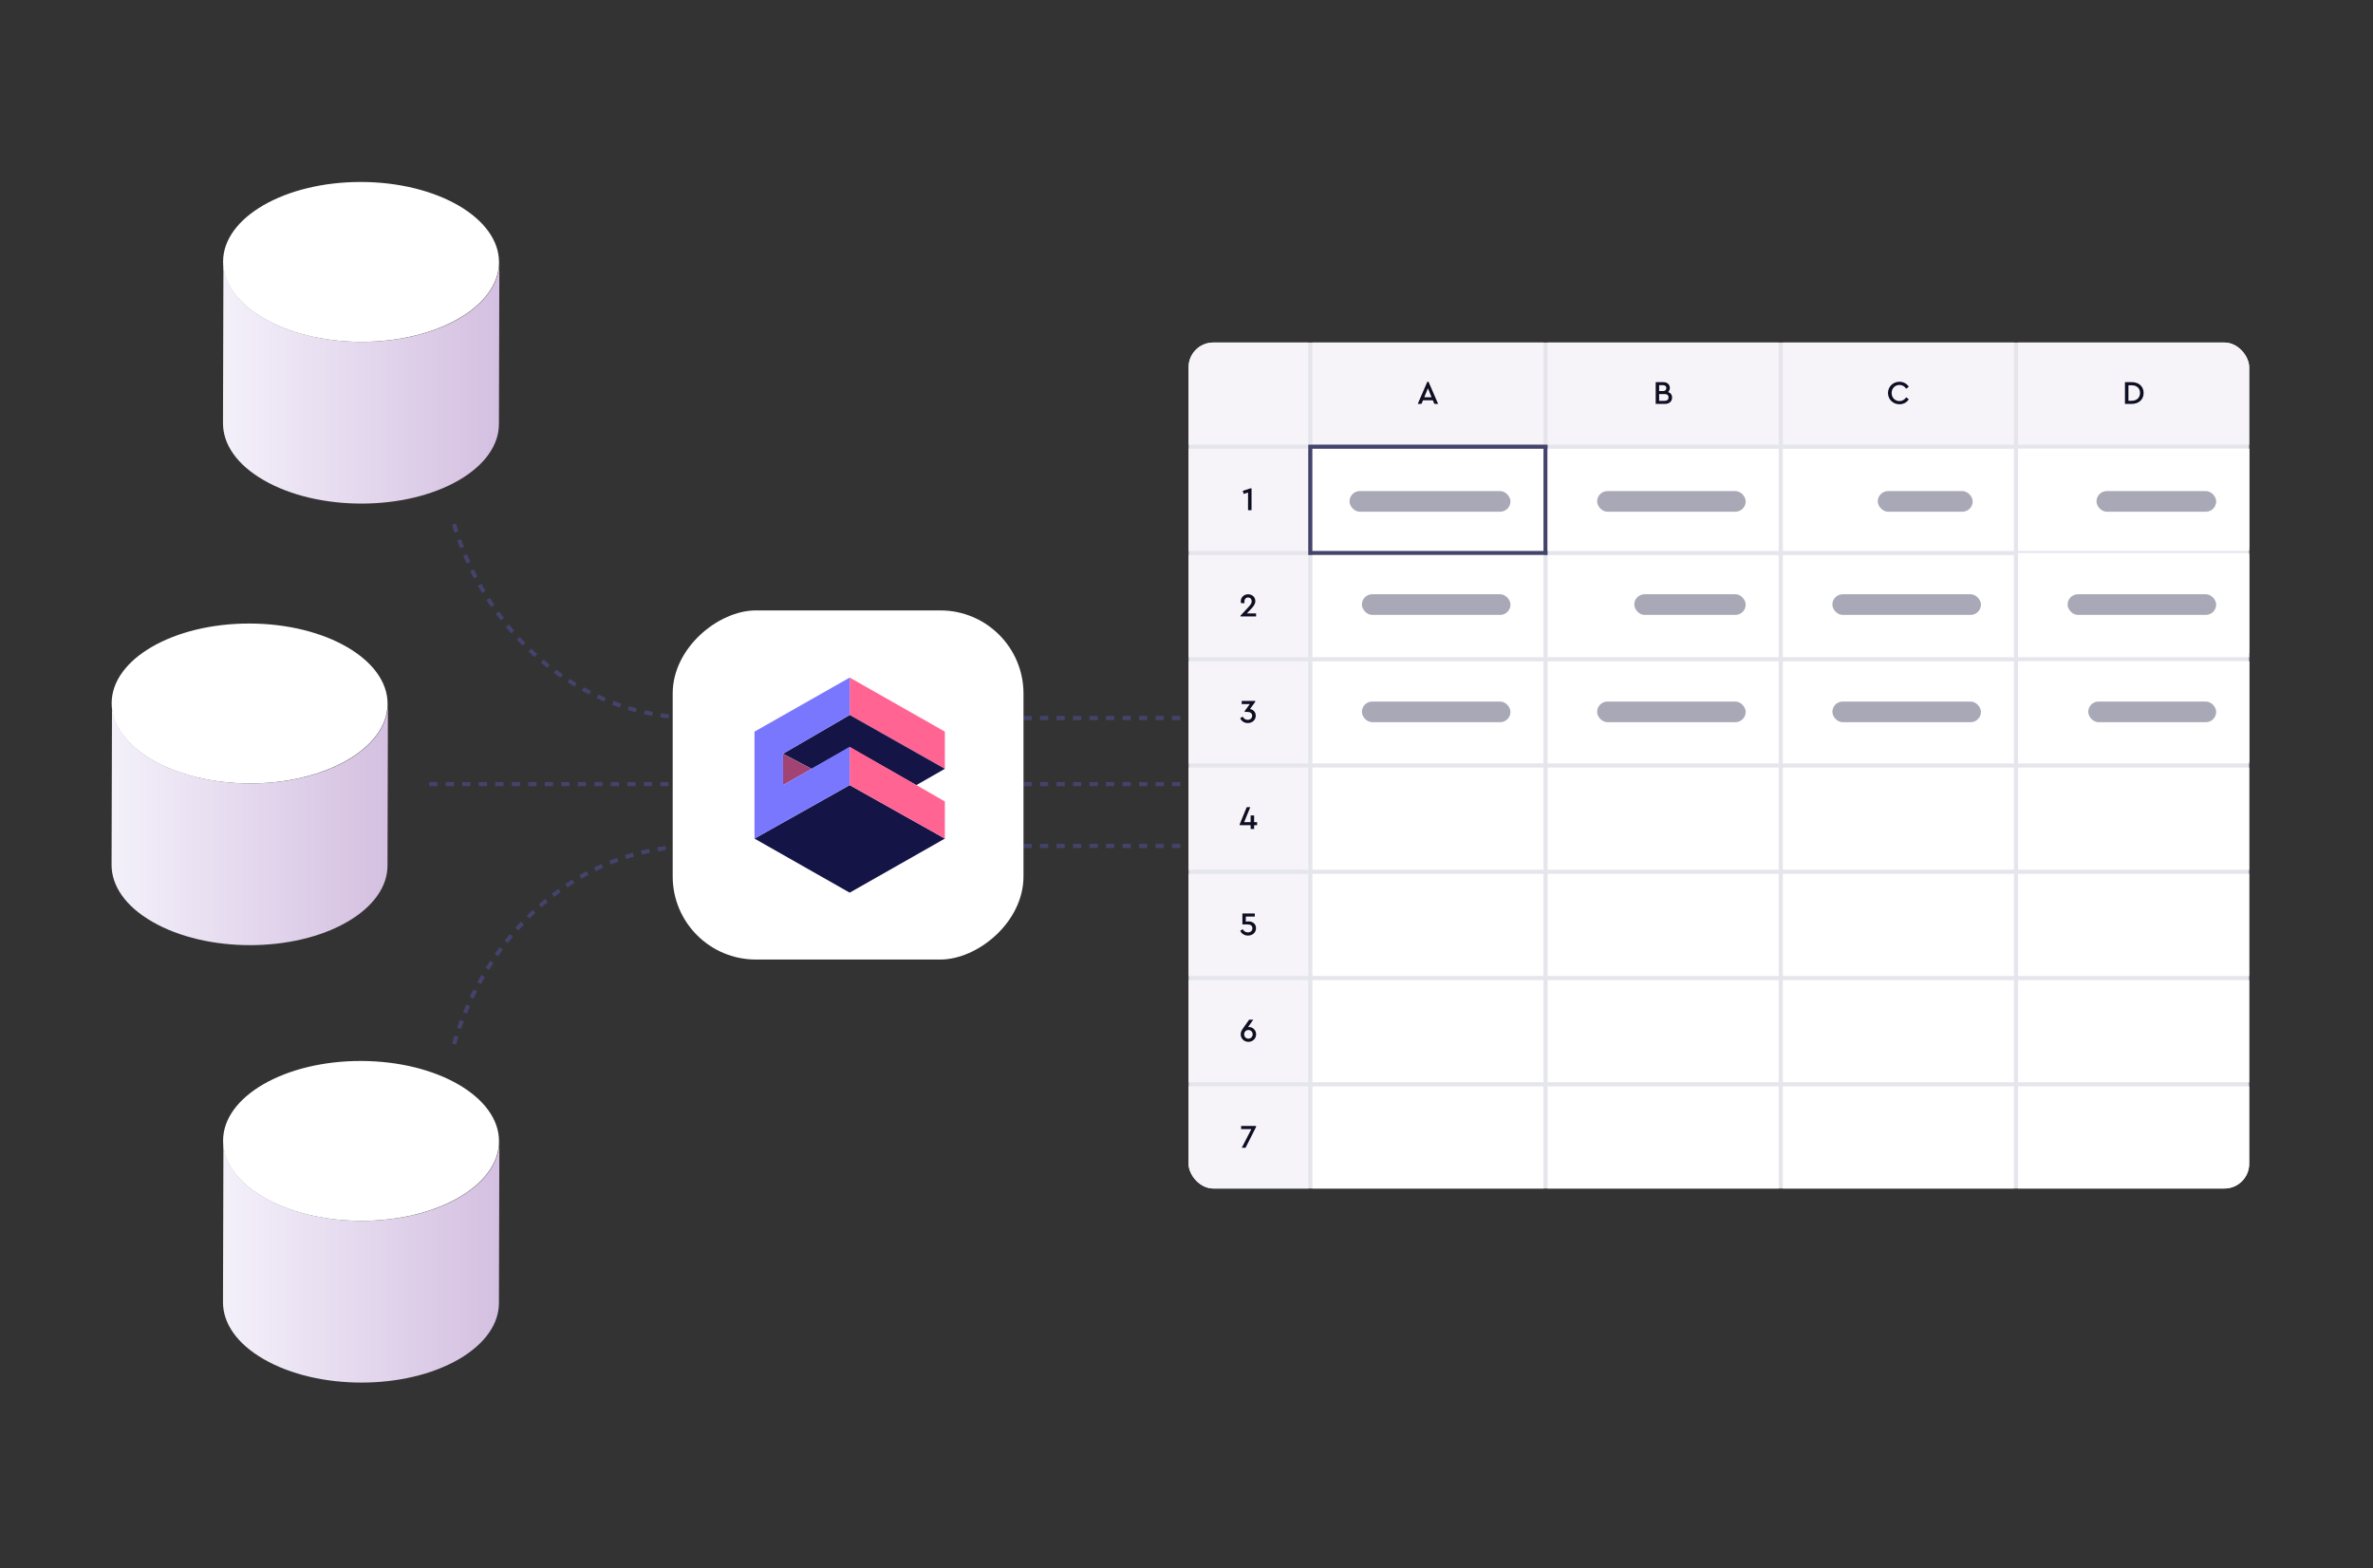 <svg width="575px" height="380px" viewBox="0 0 575 380" fill="none" xmlns="http://www.w3.org/2000/svg" preserveAspectRatio="none">
<rect x="0" y="0" width="575" height="380" fill="#333333" stroke="none"/>
<path d="M104 190L401 190" stroke="#43436B" stroke-dasharray="2 2"/>
<path d="M248 174H393" stroke="#43436B" stroke-dasharray="2 2"/>
<path d="M248 205H393" stroke="#43436B" stroke-dasharray="2 2"/>
<path d="M110 127C117.654 152.602 139.341 174 169 174" stroke="#43436B" stroke-dasharray="2 2"/>
<path d="M110 253C117.654 226.854 139.341 205 169 205" stroke="#43436B" stroke-dasharray="2 2"/>
<path d="M121 63.567L120.895 102.757C120.895 107.678 117.661 112.599 111.193 116.361C98.186 123.919 76.989 123.919 63.912 116.361C57.303 112.564 54.034 107.573 54.034 102.581L54.14 63.391C54.14 68.383 57.409 73.374 64.017 77.171C77.129 84.729 98.291 84.729 111.298 77.171C117.731 73.409 120.965 68.488 121 63.567Z" fill="url(#paint0_linear_3999_3327)"/>
<path d="M120.916 63.559C120.946 52.862 106.003 44.147 87.54 44.095C69.077 44.043 54.085 52.672 54.055 63.369C54.025 74.067 68.967 82.781 87.43 82.833C105.893 82.886 120.885 74.256 120.916 63.559Z" fill="white"/>
<path d="M94 170.567L93.895 209.757C93.895 214.678 90.661 219.599 84.193 223.361C71.186 230.919 49.989 230.919 36.912 223.361C30.303 219.564 27.034 214.573 27.034 209.581L27.14 170.391C27.14 175.383 30.409 180.374 37.017 184.171C50.13 191.729 71.291 191.729 84.298 184.171C90.731 180.409 93.965 175.488 94 170.567Z" fill="url(#paint1_linear_3999_3327)"/>
<path d="M93.916 170.559C93.946 159.862 79.003 151.147 60.54 151.095C42.077 151.043 27.085 159.672 27.055 170.369C27.025 181.067 41.967 189.781 60.43 189.833C78.893 189.886 93.885 181.256 93.916 170.559Z" fill="white"/>
<path d="M121 276.567L120.895 315.757C120.895 320.678 117.661 325.599 111.193 329.361C98.186 336.919 76.989 336.919 63.912 329.361C57.303 325.564 54.034 320.573 54.034 315.581L54.14 276.391C54.14 281.383 57.409 286.374 64.017 290.171C77.129 297.729 98.291 297.729 111.298 290.171C117.731 286.409 120.965 281.488 121 276.567Z" fill="url(#paint2_linear_3999_3327)"/>
<path d="M120.916 276.559C120.946 265.862 106.003 257.147 87.54 257.095C69.077 257.043 54.085 265.672 54.055 276.369C54.025 287.067 68.967 295.781 87.43 295.833C105.893 295.886 120.885 287.256 120.916 276.559Z" fill="white"/>
<rect x="248" y="147.919" width="84.597" height="85" rx="20.142" transform="rotate(90 248 147.919)" fill="white"/>
<path d="M228.949 177.291L205.889 164.191V173.255L228.949 186.299L228.949 177.291Z" fill="#FF6492"/>
<path d="M228.949 186.299L222.031 190.25L205.884 181.094L196.658 186.306L189.739 182.643L205.889 173.255L228.949 186.299Z" fill="#141446"/>
<path d="M196.658 186.306L189.739 182.643V190.25L196.658 186.306Z" fill="#A14474"/>
<path d="M182.82 203.209L205.885 190.25L228.949 203.209L205.885 216.309L182.82 203.209Z" fill="#141446"/>
<path d="M228.949 194.215L205.885 180.953V190.25L228.949 203.209L228.949 194.215Z" fill="#FF6492"/>
<path d="M189.739 190.25V182.643L205.889 173.255V164.191L182.82 177.291V203.209L205.885 190.25V180.953L189.739 190.25Z" fill="#7A77FF"/>
<g clip-path="url(#clip0_3999_3327)">
<rect x="288" y="83" width="257" height="205" rx="6" fill="#E5E5EC"/>
<rect x="288" y="83" width="29" height="24.75" fill="#F7F4F9"/>
<rect width="56" height="24.75" transform="translate(318 83)" fill="#F7F4F9"/>
<path d="M347.56 97.875L347.184 96.995H344.808L344.432 97.875H343.528L345.856 92.507H346.144L348.472 97.875H347.56ZM346.88 96.267L346 94.083L345.112 96.267H346.88Z" fill="#0F0F23"/>
<rect width="56" height="24.75" transform="translate(375 83)" fill="#F7F4F9"/>
<path d="M404.183 94.995C404.799 95.195 405.167 95.683 405.167 96.339C405.167 97.227 404.495 97.875 403.455 97.875H401.191V92.595H403.039C403.999 92.595 404.623 93.179 404.623 94.003C404.623 94.411 404.463 94.755 404.183 94.995ZM402.959 93.339H402.023V94.763H402.959C403.495 94.763 403.775 94.467 403.775 94.043C403.775 93.619 403.495 93.339 402.959 93.339ZM403.383 97.131C403.983 97.131 404.311 96.811 404.311 96.315C404.311 95.819 403.983 95.491 403.383 95.491H402.023V97.131H403.383Z" fill="#0F0F23"/>
<rect width="56" height="24.75" transform="translate(432 83)" fill="#F7F4F9"/>
<path d="M460.253 97.963C458.709 97.963 457.477 96.787 457.477 95.235C457.477 93.691 458.709 92.507 460.253 92.507C461.245 92.507 462.069 92.987 462.517 93.723L461.877 94.195C461.509 93.627 460.965 93.283 460.261 93.283C459.173 93.283 458.357 94.107 458.357 95.235C458.357 96.363 459.173 97.187 460.261 97.187C460.965 97.187 461.509 96.843 461.877 96.275L462.517 96.747C462.077 97.483 461.245 97.963 460.253 97.963Z" fill="#0F0F23"/>
<rect width="56" height="24.75" transform="translate(489 83)" fill="#F7F4F9"/>
<path d="M514.894 97.875V92.595H516.55C518.294 92.595 519.422 93.667 519.422 95.227C519.422 96.763 518.294 97.875 516.55 97.875H514.894ZM515.742 97.115H516.542C517.782 97.115 518.55 96.323 518.55 95.227C518.55 94.099 517.782 93.363 516.542 93.363H515.742V97.115Z" fill="#0F0F23"/>
<rect width="29" height="24.75" transform="translate(288 108.75)" fill="#F7F4F9"/>
<path d="M302.965 118.345H303.261V123.625H302.413V119.345L301.341 119.689L301.133 118.945L302.965 118.345Z" fill="#0F0F23"/>
<rect x="317.5" y="108.25" width="57" height="25.75" fill="white"/>
<rect x="317.5" y="108.25" width="57" height="25.75" stroke="#43436B"/>
<rect x="327" y="119" width="39" height="5" rx="2.5" fill="#A8A8B7"/>
<rect width="56" height="24.75" transform="translate(375 108.75)" fill="white"/>
<rect x="387" y="119" width="36" height="5" rx="2.5" fill="#A8A8B7"/>
<rect width="56" height="24.75" transform="translate(432 108.75)" fill="white"/>
<rect x="455" y="119" width="23" height="5" rx="2.5" fill="#A8A8B7"/>
<rect width="56" height="24.75" transform="translate(489 108.75)" fill="white"/>
<rect x="489" y="108.75" width="57" height="24.25" fill="white"/>
<rect x="508" y="119" width="29" height="5" rx="2.5" fill="#A8A8B7"/>
<rect width="29" height="24.75" transform="translate(288 134.5)" fill="#F7F4F9"/>
<path d="M302.131 148.639H304.363V149.375H300.579V149.183L302.459 147.159C302.995 146.591 303.299 146.183 303.299 145.711C303.299 145.199 302.971 144.783 302.419 144.783C301.867 144.783 301.523 145.215 301.523 145.743C301.523 145.847 301.539 146.007 301.563 146.151H300.707C300.667 145.999 300.651 145.823 300.651 145.695C300.651 144.855 301.315 144.007 302.427 144.007C303.443 144.007 304.179 144.711 304.179 145.647C304.179 146.439 303.635 147.047 303.059 147.655L302.131 148.639Z" fill="#0F0F23"/>
<rect width="56" height="24.75" transform="translate(318 134.5)" fill="white"/>
<rect x="330" y="144" width="36" height="5" rx="2.5" fill="#A8A8B7"/>
<rect width="56" height="24.75" transform="translate(375 134.5)" fill="white"/>
<rect x="396" y="144" width="27" height="5" rx="2.5" fill="#A8A8B7"/>
<rect width="56" height="24.75" transform="translate(432 134.5)" fill="white"/>
<rect x="444" y="144" width="36" height="5" rx="2.5" fill="#A8A8B7"/>
<rect width="56" height="24.75" transform="translate(489 134.5)" fill="white"/>
<rect x="489" y="134" width="57" height="24.25" fill="white"/>
<rect x="501" y="144" width="36" height="5" rx="2.5" fill="#A8A8B7"/>
<rect width="29" height="24.75" transform="translate(288 160.25)" fill="#F7F4F9"/>
<path d="M302.88 171.805C303.592 171.925 304.28 172.469 304.28 173.429C304.28 174.517 303.384 175.213 302.352 175.213C301.456 175.213 300.824 174.701 300.496 174.069L301.088 173.653C301.376 174.093 301.744 174.437 302.328 174.437C302.952 174.437 303.408 174.045 303.408 173.437C303.408 172.845 302.976 172.509 302.192 172.509H301.608V172.277L302.84 170.621H300.872V169.845H304.16V170.077L302.88 171.805Z" fill="#0F0F23"/>
<rect width="56" height="24.75" transform="translate(318 160.25)" fill="white"/>
<rect x="330" y="170" width="36" height="5" rx="2.5" fill="#A8A8B7"/>
<rect width="56" height="24.75" transform="translate(375 160.25)" fill="white"/>
<rect x="387" y="170" width="36" height="5" rx="2.5" fill="#A8A8B7"/>
<rect width="56" height="24.75" transform="translate(432 160.25)" fill="white"/>
<rect x="444" y="170" width="36" height="5" rx="2.5" fill="#A8A8B7"/>
<rect width="56" height="24.75" transform="translate(489 160.25)" fill="white"/>
<rect x="489" y="160.25" width="57" height="24.25" fill="white"/>
<rect x="506" y="170" width="31" height="5" rx="2.5" fill="#A8A8B7"/>
<rect width="29" height="24.75" transform="translate(288 186)" fill="#F7F4F9"/>
<path d="M304.606 199.227V199.955H303.886V200.875H303.038V199.955H300.398V199.723L302.086 195.595H302.958L301.462 199.227H303.038V197.603H303.886V199.227H304.606Z" fill="#0F0F23"/>
<rect x="318" y="186" width="56" height="24.75" fill="white"/>
<rect x="375" y="186" width="56" height="24.75" fill="white"/>
<rect x="432" y="186" width="56" height="24.75" fill="white"/>
<rect x="489" y="186" width="56" height="24.75" fill="white"/>
<rect width="29" height="24.75" transform="translate(288 211.75)" fill="#F7F4F9"/>
<path d="M302.546 223.273C303.458 223.273 304.346 223.817 304.346 224.921C304.346 226.017 303.442 226.713 302.402 226.713C301.482 226.713 300.842 226.209 300.506 225.577L301.098 225.153C301.386 225.601 301.77 225.937 302.378 225.937C302.994 225.937 303.474 225.553 303.474 224.937C303.474 224.337 303.042 224.001 302.258 224.001H301.042V221.345H304.05V222.105H301.874V223.345C302.082 223.297 302.306 223.273 302.546 223.273Z" fill="#0F0F23"/>
<rect x="318" y="211.75" width="56" height="24.75" fill="white"/>
<rect x="375" y="211.75" width="56" height="24.75" fill="white"/>
<rect x="432" y="211.75" width="56" height="24.75" fill="white"/>
<rect x="489" y="211.75" width="56" height="24.75" fill="white"/>
<rect width="29" height="24.75" transform="translate(288 237.5)" fill="#F7F4F9"/>
<path d="M302.637 248.871C303.549 248.871 304.373 249.615 304.373 250.639C304.373 251.687 303.517 252.463 302.501 252.463C301.485 252.463 300.637 251.695 300.637 250.631C300.637 249.967 300.957 249.535 301.357 248.959L302.677 247.095H303.677L302.405 248.895C302.477 248.879 302.557 248.871 302.637 248.871ZM302.501 251.687C303.077 251.687 303.533 251.239 303.533 250.639C303.533 250.039 303.077 249.591 302.501 249.591C301.917 249.591 301.469 250.047 301.469 250.639C301.469 251.239 301.917 251.687 302.501 251.687Z" fill="#0F0F23"/>
<rect x="318" y="237.5" width="56" height="24.75" fill="white"/>
<rect x="375" y="237.5" width="56" height="24.75" fill="white"/>
<rect x="432" y="237.5" width="56" height="24.75" fill="white"/>
<rect x="489" y="237.5" width="56" height="24.75" fill="white"/>
<rect width="29" height="24.75" transform="translate(288 263.25)" fill="#F7F4F9"/>
<path d="M300.737 272.845H304.361V273.077L301.809 278.125H300.889L303.217 273.605H300.737V272.845Z" fill="#0F0F23"/>
<rect x="318" y="263.25" width="56" height="24.75" fill="white"/>
<rect x="375" y="263.25" width="56" height="24.75" fill="white"/>
<rect x="432" y="263.25" width="56" height="24.75" fill="white"/>
<rect x="489" y="263.25" width="56" height="24.75" fill="white"/>
</g>
<defs>
<linearGradient id="paint0_linear_3999_3327" x1="46.905" y1="132.925" x2="129.671" y2="132.925" gradientUnits="userSpaceOnUse">
<stop stop-color="#F7F6FD"/>
<stop offset="1" stop-color="#D0B9DD"/>
</linearGradient>
<linearGradient id="paint1_linear_3999_3327" x1="19.905" y1="239.925" x2="102.671" y2="239.925" gradientUnits="userSpaceOnUse">
<stop stop-color="#F7F6FD"/>
<stop offset="1" stop-color="#D0B9DD"/>
</linearGradient>
<linearGradient id="paint2_linear_3999_3327" x1="46.905" y1="345.925" x2="129.671" y2="345.925" gradientUnits="userSpaceOnUse">
<stop stop-color="#F7F6FD"/>
<stop offset="1" stop-color="#D0B9DD"/>
</linearGradient>
<clipPath id="clip0_3999_3327">
<rect x="288" y="83" width="257" height="205" rx="6" fill="white"/>
</clipPath>
</defs>
</svg>
